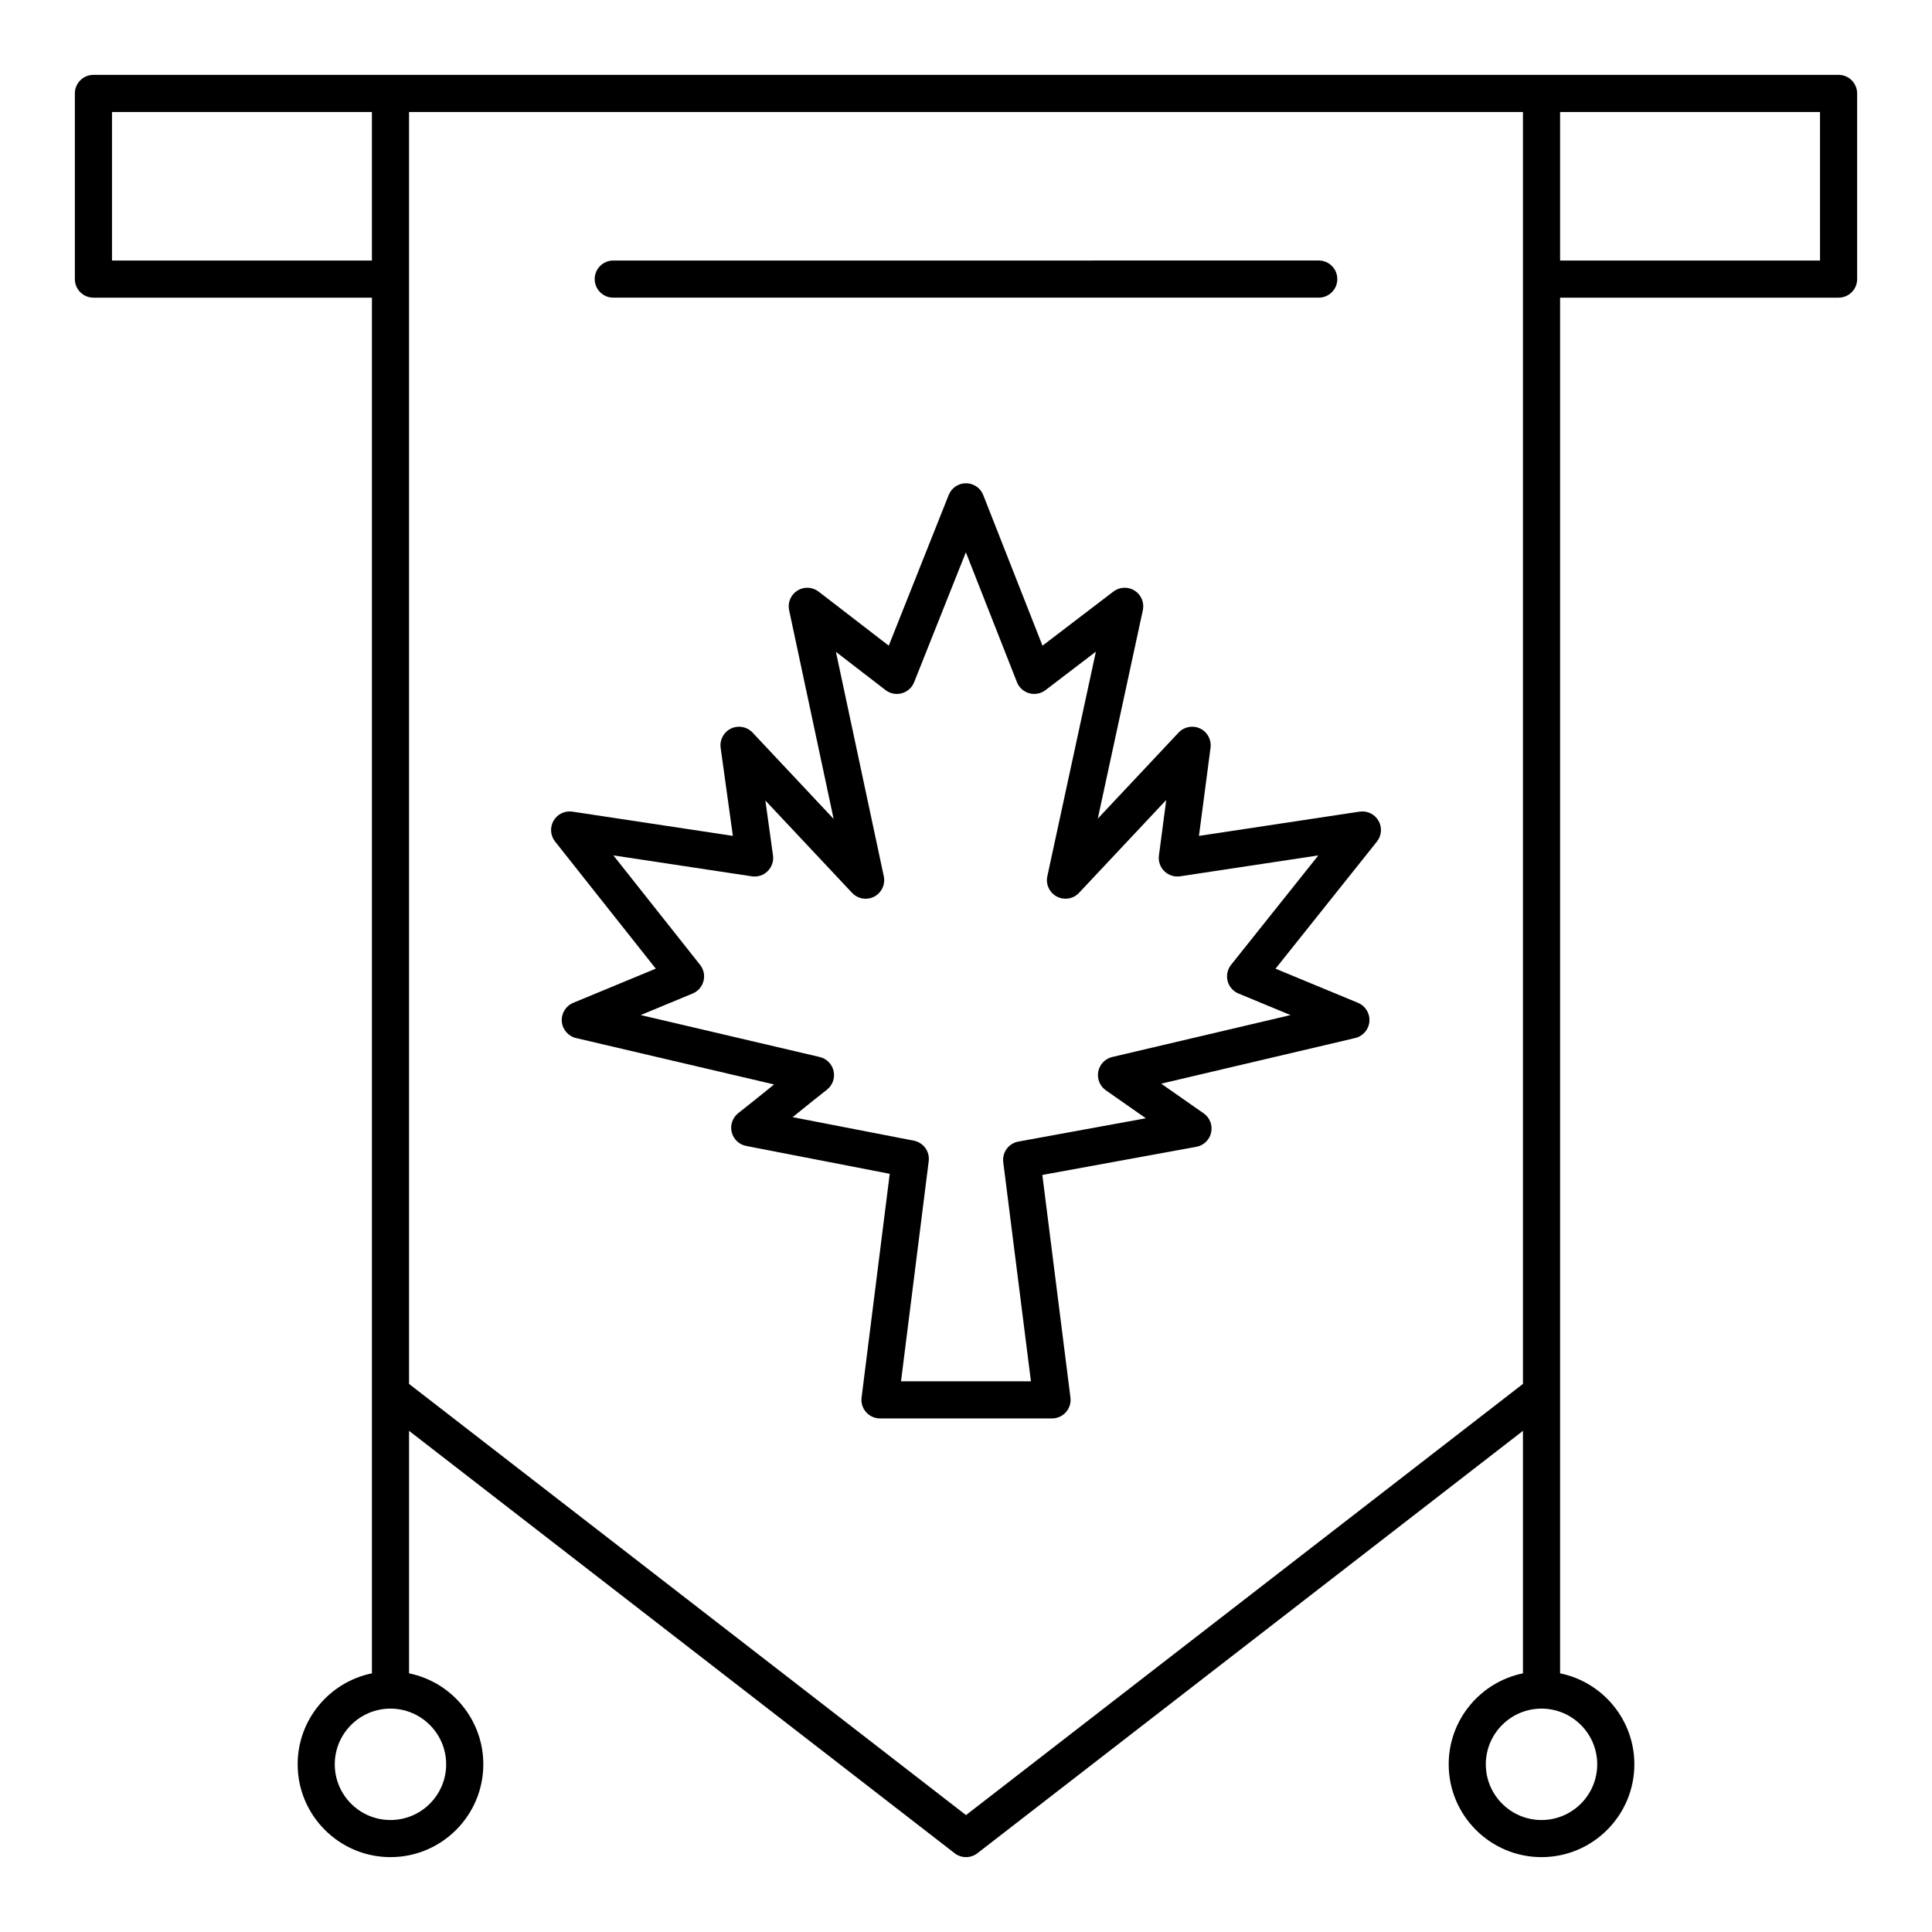<?xml version="1.0" encoding="UTF-8"?>
<!-- Uploaded to: SVG Repo, www.svgrepo.com, Generator: SVG Repo Mixer Tools -->
<svg fill="#000000" width="800px" height="800px" version="1.1" viewBox="144 144 512 512" xmlns="http://www.w3.org/2000/svg">
 <g>
  <path d="m631.24 163.84h-78.719-383.76c-2.719 0-4.922 2.203-4.922 4.922v49.199c0 2.719 2.203 4.922 4.922 4.922h73.801v364.57c-11.215 2.285-19.68 12.227-19.68 24.105 0 13.566 11.035 24.602 24.602 24.602 13.566 0 24.602-11.035 24.602-24.602 0-11.879-8.465-21.82-19.68-24.105v-64.262l144.59 111.94c1.773 1.371 4.25 1.371 6.023 0l144.58-111.94v64.262c-11.215 2.285-19.68 12.227-19.68 24.105 0 13.566 11.035 24.602 24.602 24.602 13.566 0 24.602-11.035 24.602-24.602 0-11.879-8.465-21.82-19.68-24.105v-364.57h73.801c2.719 0 4.922-2.203 4.922-4.922l-0.004-49.199c0-2.719-2.203-4.922-4.922-4.922zm-457.56 49.203v-39.359h68.879v39.359zm88.559 398.52c0 8.141-6.621 14.762-14.762 14.762-8.141 0-14.762-6.621-14.762-14.762s6.621-14.762 14.762-14.762c8.141 0.004 14.762 6.625 14.762 14.762zm137.76 13.457-147.6-114.27v-337.07h295.2v337.07zm167.28-13.457c0 8.141-6.621 14.762-14.762 14.762s-14.762-6.621-14.762-14.762 6.621-14.762 14.762-14.762c8.141 0.004 14.762 6.625 14.762 14.762zm59.043-398.52h-68.879l-0.004-39.359h68.879z"/>
  <path d="m504.31 359.09-42.574 6.434 3.07-23.379c0.277-2.117-0.84-4.172-2.773-5.086-1.93-0.914-4.231-0.477-5.691 1.078l-21.418 22.809 11.941-55.234c0.434-2.016-0.43-4.086-2.172-5.191-1.738-1.105-3.984-1.008-5.625 0.242l-18.797 14.352-15.703-39.922c-0.738-1.879-2.551-3.117-4.57-3.121h-0.012c-2.016 0-3.824 1.227-4.57 3.102l-15.887 39.934-18.594-14.328c-1.633-1.258-3.883-1.367-5.625-0.266-1.746 1.098-2.621 3.172-2.188 5.188l11.797 55.32-21.484-22.883c-1.465-1.562-3.773-1.996-5.707-1.07-1.934 0.922-3.047 2.992-2.75 5.113l3.238 23.336-42.523-6.426c-2-0.305-3.977 0.648-4.992 2.398-1.012 1.746-0.855 3.938 0.398 5.523l26.684 33.688-21.875 9.059c-1.973 0.816-3.195 2.816-3.023 4.945 0.172 2.129 1.703 3.906 3.781 4.391l52.469 12.293c-3.141 2.551-6.523 5.293-9.469 7.586-1.523 1.184-2.215 3.148-1.766 5.027 0.449 1.875 1.953 3.316 3.848 3.684l38.039 7.383-7.461 59.297c-0.176 1.402 0.258 2.809 1.191 3.867 0.934 1.059 2.277 1.664 3.691 1.664h45.59c2.953 0 5.254-2.594 4.879-5.535l-7.449-58.988 40.812-7.457c1.953-0.355 3.5-1.852 3.922-3.793s-0.359-3.945-1.988-5.082l-11.25-7.863 51.402-12.086c2.078-0.488 3.606-2.262 3.777-4.394 0.172-2.129-1.047-4.125-3.023-4.941l-21.855-9.047 26.871-33.684c1.262-1.582 1.426-3.777 0.414-5.527-1.016-1.754-2.996-2.711-5-2.406zm-34.059 40.594c-0.965 1.211-1.305 2.801-0.918 4.297 0.387 1.496 1.453 2.727 2.883 3.316l13.789 5.711-47.25 11.109c-1.891 0.445-3.34 1.957-3.707 3.863-0.363 1.906 0.422 3.848 2.012 4.961l10.605 7.414-33.797 6.176c-2.57 0.469-4.324 2.867-3.996 5.457l7.336 58.074h-34.43l7.34-58.328c0.324-2.57-1.402-4.949-3.945-5.445l-32.113-6.231c2.832-2.297 5.926-4.816 9.07-7.266 1.496-1.164 2.191-3.082 1.785-4.938-0.406-1.852-1.84-3.305-3.684-3.738l-47.445-11.117 13.77-5.703c1.426-0.59 2.492-1.816 2.879-3.309 0.391-1.492 0.055-3.082-0.906-4.293l-22.98-29.008 36.695 5.547c1.535 0.227 3.09-0.273 4.191-1.367 1.105-1.09 1.629-2.637 1.414-4.176l-2.016-14.543 22.98 24.473c1.512 1.609 3.91 2.016 5.867 0.992 1.957-1.023 2.992-3.227 2.531-5.387l-12.684-59.477 13.148 10.133c1.223 0.941 2.816 1.254 4.305 0.848 1.488-0.41 2.699-1.492 3.269-2.926l13.711-34.438 13.539 34.418c0.566 1.438 1.77 2.523 3.258 2.938 1.484 0.414 3.082 0.105 4.309-0.828l13.355-10.199-12.867 59.516c-0.469 2.16 0.566 4.367 2.523 5.394 1.961 1.027 4.359 0.621 5.875-0.988l23.109-24.609-1.934 14.719c-0.203 1.531 0.328 3.07 1.434 4.152 1.105 1.082 2.652 1.582 4.18 1.352l36.633-5.535z"/>
  <path d="m306.52 222.88h186.96c2.719 0 4.922-2.203 4.922-4.922s-2.203-4.922-4.922-4.922l-186.96 0.004c-2.719 0-4.922 2.203-4.922 4.922 0 2.715 2.203 4.918 4.922 4.918z"/>
 </g>
</svg>